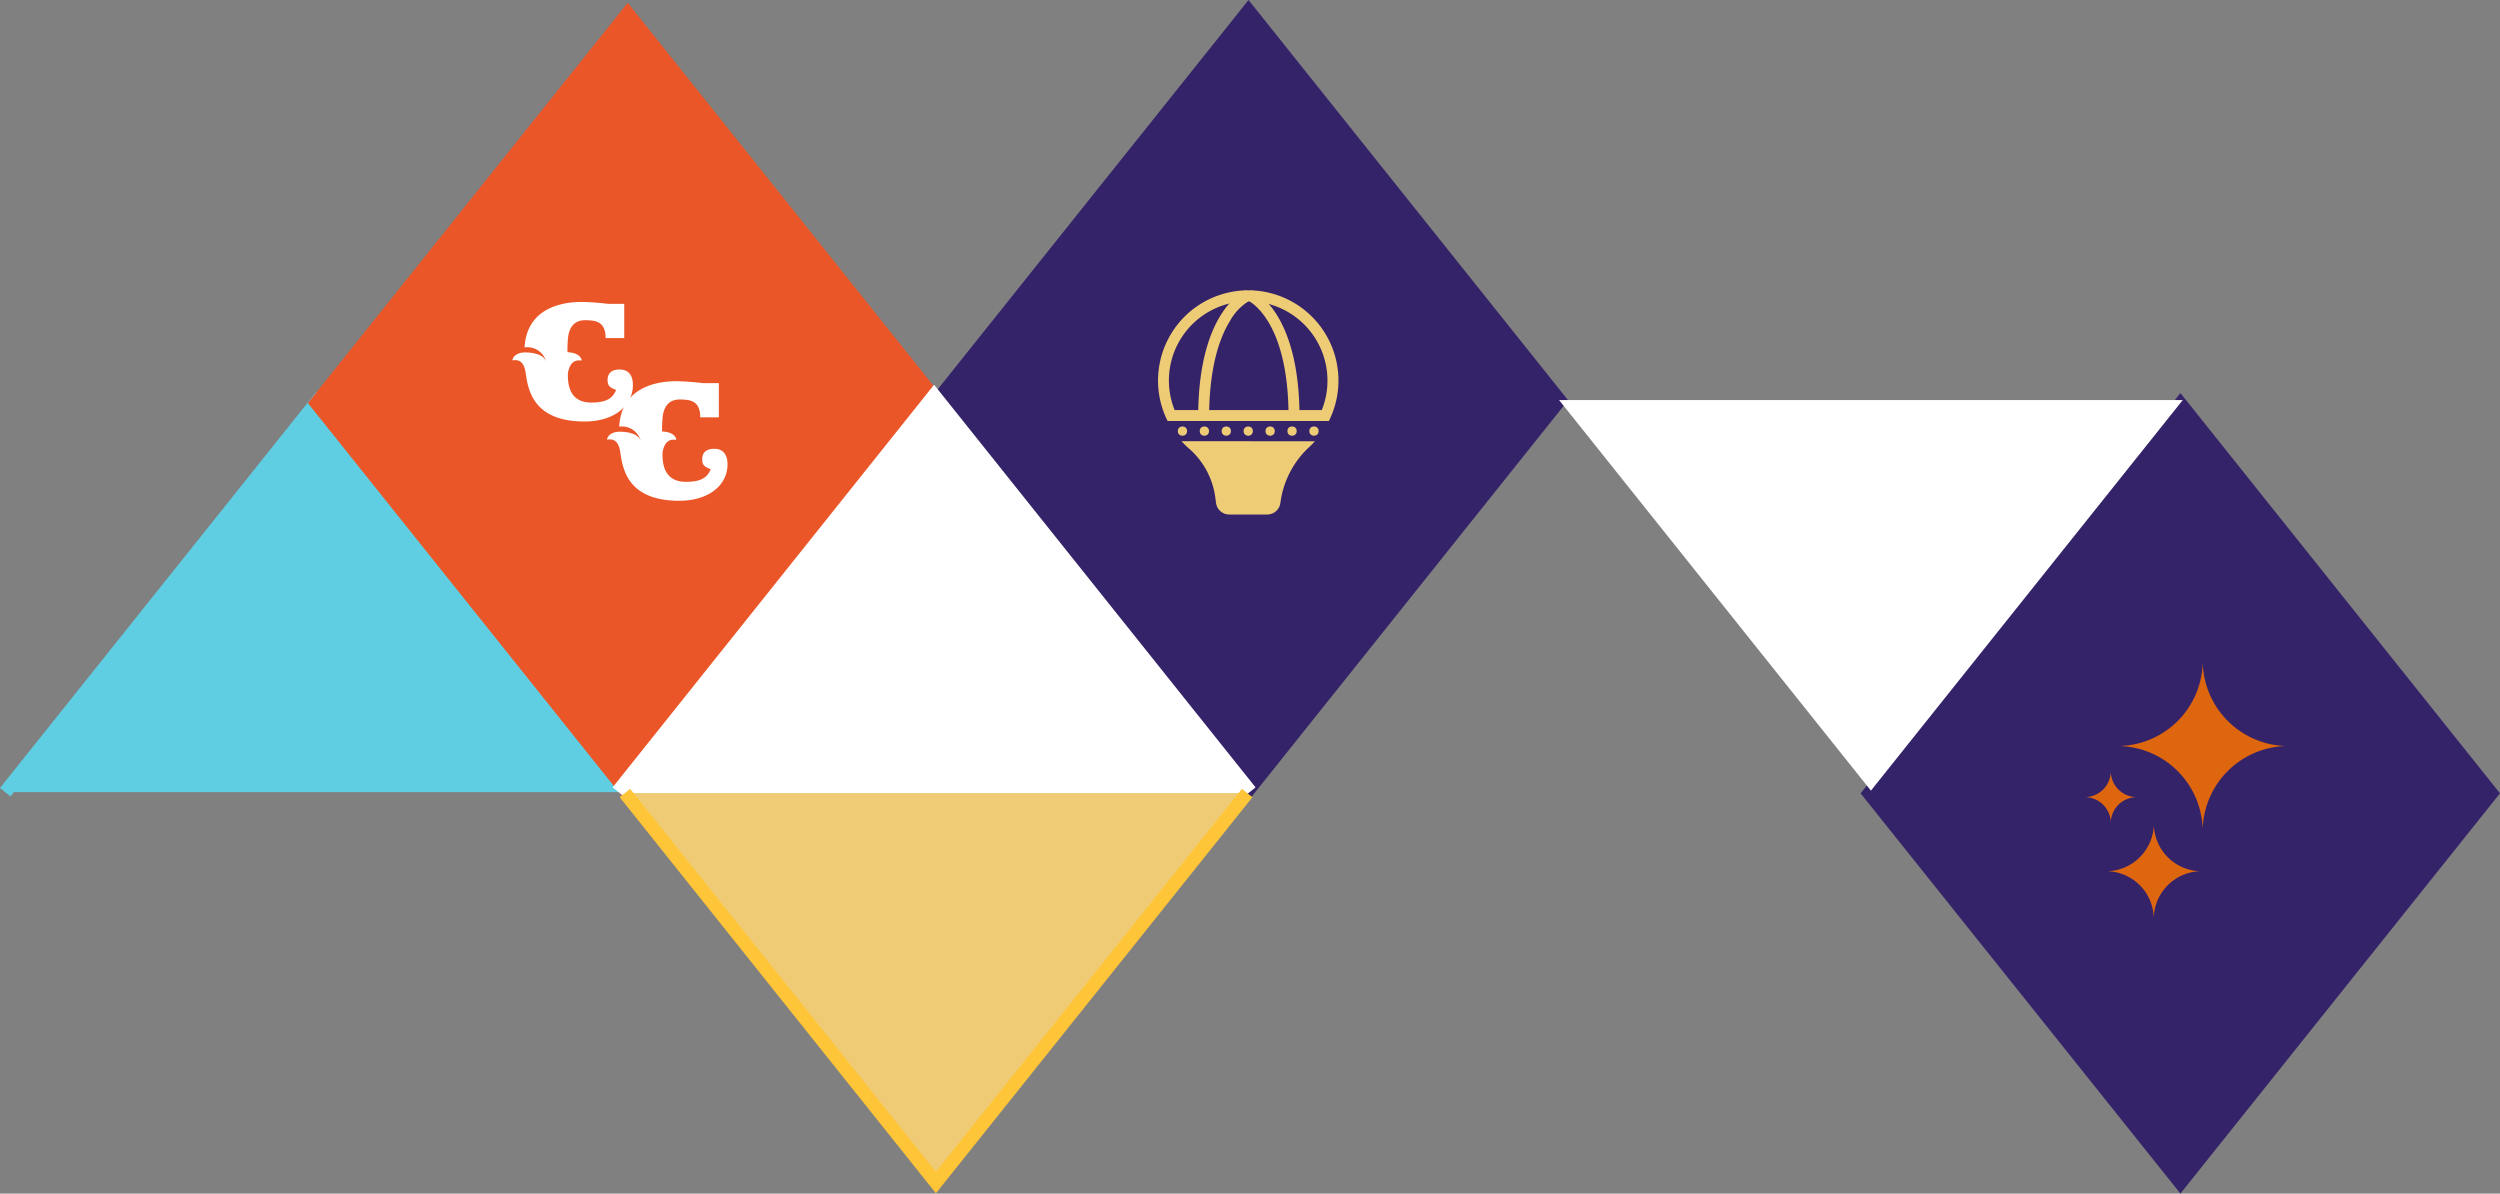 <svg xmlns="http://www.w3.org/2000/svg" width="186.35" height="88.97" viewBox="0 0 186.35 88.97">
  <rect x="0" y="0" width="186.35" height="88.97" fill="#808080" stroke="none"/>
  <g id="Group_916" data-name="Group 916" transform="translate(-517.012 -639.003)">
    <g id="Group_291" data-name="Group 291" transform="translate(517.402 639.805)">
      <g id="Group_290" data-name="Group 290" transform="translate(0 0)">
        <g id="Group_19" data-name="Group 19" transform="translate(0)">
          <g id="Group_16" data-name="Group 16">
            <path id="Path_22" data-name="Path 22" d="M2.9,421.349,26.1,392.3,49.28,421.349" transform="translate(-2.9 -363.103)" fill="#60cee2" stroke="#60cee2" stroke-width="1"/>
            <path id="Path_23" data-name="Path 23" d="M185.58,225.434,162.4,254.468l-23.2-29.034L162.4,196.4Z" transform="translate(-116.001 -196.193)" fill="#ea5628" stroke="#ea5628" stroke-width="1"/>
            <path id="Path_29" data-name="Path 29" d="M457.564,224.034l-23.182,29.034L411.2,224.034,434.382,195Z" transform="translate(-341.706 -195)" fill="#35236a" stroke="#35236a" stroke-width="1"/>
          </g>
          <path id="Path_51" data-name="Path 51" d="M46.363,0,23.182,29.034,0,0" transform="translate(92.418 58.513) rotate(180)" fill="#fff" stroke="#fff" stroke-width="2"/>
          <g id="Group_17" data-name="Group 17" transform="translate(46.193 29.299)">
            <path id="Path_37" data-name="Path 37" d="M320.68,587.5l-23.2,29.034L274.3,587.5" transform="translate(-274.3 -558.488)" fill="#efcb76" stroke="#ffc538" stroke-width="1"/>
            <path id="Path_38" data-name="Path 38" d="M184.38,616.334,161.2,645.368,138,616.334,161.2,587.3Z" transform="translate(-45.254 -587.3)" fill="#35236a" stroke="#35236a" stroke-width="1"/>
          </g>
        </g>
        <g id="Group_150" data-name="Group 150" transform="translate(37.807 21.703)">
          <path id="Path_172" data-name="Path 172" d="M2.494,4.418c-.214-.575-1.167-.661-1.6-.652-.523.017-.841.266-.9.566-.017.1.8-.326.987.944.18,1.252.532,3.637,4.4,3.637,2.025,0,3.449-1,3.586-2.5.06-.643-.12-1.364-.952-1.373-.789-.017-.926.463-.926.763,0,.386.094.566.635.755-.275.712-.858.935-1.81.944-1.664.017-1.8-1.33-1.784-2.17.2-1.27,1.038-.909,1.029-.969-.043-.309-.369-.549-.892-.6A1.094,1.094,0,0,0,4.1,3.749a8.85,8.85,0,0,1,.051-1.167c.12-.806.549-1.235,1.313-1.218.7.017,1.373.069,1.476,1.124v.206h1.39V.146H7.135A19.241,19.241,0,0,0,5.153,0C3.48.009,1.069.566.9,3.389a1.454,1.454,0,0,1,1.6,1.029" transform="translate(0.003)" fill="#fff"/>
          <path id="Path_173" data-name="Path 173" d="M2.494,4.418c-.214-.575-1.167-.661-1.6-.652-.523.017-.841.266-.9.566-.017.1.8-.326.987.944.18,1.252.532,3.637,4.4,3.637,2.025,0,3.449-1,3.586-2.5.06-.643-.12-1.364-.952-1.373-.789-.017-.926.463-.926.763,0,.386.094.566.635.755-.275.712-.858.935-1.81.944-1.664.017-1.8-1.33-1.784-2.17.2-1.27,1.038-.909,1.029-.969-.043-.309-.369-.549-.892-.6A1.094,1.094,0,0,0,4.1,3.749a8.85,8.85,0,0,1,.051-1.167c.12-.806.549-1.235,1.313-1.218.7.017,1.373.069,1.476,1.124v.206h1.39V.146H7.135A19.241,19.241,0,0,0,5.153,0C3.48.009,1.069.566.9,3.389a1.454,1.454,0,0,1,1.6,1.029" transform="translate(7.056 5.909)" fill="#fff"/>
        </g>
      </g>
      <path id="Path_108" data-name="Path 108" d="M0,29.112,23.244,0,46.487,29.112" transform="translate(162.312 58.132) rotate(180)" fill="#fff"/>
    </g>
    <g id="Group_915" data-name="Group 915" transform="translate(603.33 660.632)">
      <g id="Group_905" data-name="Group 905" transform="translate(0 0)">
        <g id="Group_901" data-name="Group 901" transform="translate(0 0.011)">
          <g id="Group_900" data-name="Group 900">
            <path id="Path_555" data-name="Path 555" d="M8428.887,2084.11a5.915,5.915,0,0,1,5.908,5.907,5.841,5.841,0,0,1-.424,2.2H8423.4a5.906,5.906,0,0,1,5.478-8.107h.007m0-.817h-.008a6.729,6.729,0,0,0-6,9.741H8434.9a6.726,6.726,0,0,0-6.011-9.741Z" transform="translate(-8422.163 -2083.293)" fill="#eecc76"/>
          </g>
        </g>
        <g id="Group_902" data-name="Group 902" transform="translate(2.994)">
          <path id="Path_556" data-name="Path 556" d="M8456.457,2092.637h-.816c0-7.927,3.423-9.406,3.568-9.466l.312.756a3.939,3.939,0,0,0-1.517,1.556C8456.726,2087.555,8456.457,2090.517,8456.457,2092.637Z" transform="translate(-8455.641 -2083.171)" fill="#eecc76"/>
        </g>
        <g id="Group_903" data-name="Group 903" transform="translate(6.673)">
          <path id="Path_557" data-name="Path 557" d="M8500.639,2092.637h-.816c0-7.383-3.029-8.7-3.059-8.709l.308-.757C8497.217,2083.23,8500.639,2084.709,8500.639,2092.637Z" transform="translate(-8496.764 -2083.171)" fill="#eecc76"/>
        </g>
        <g id="Group_904" data-name="Group 904" transform="translate(1.751 11.259)">
          <path id="Path_558" data-name="Path 558" d="M8441.736,2209.045a6.665,6.665,0,0,0,.543.533,5.857,5.857,0,0,1,1.968,3.6l.065.475a.991.991,0,0,0,.981.856h2.832a.991.991,0,0,0,.981-.856l.016-.113a6.873,6.873,0,0,1,2.16-4.086c.14-.129.272-.265.4-.406Z" transform="translate(-8441.736 -2209.045)" fill="#eecc76"/>
        </g>
      </g>
      <g id="Group_914" data-name="Group 914" transform="translate(1.476 10.158)">
        <g id="Group_906" data-name="Group 906" transform="translate(1.634)">
          <circle id="Ellipse_45" data-name="Ellipse 45" cx="0.346" cy="0.346" r="0.346" fill="#eecc76"/>
        </g>
        <g id="Group_913" data-name="Group 913" transform="translate(0)">
          <g id="Group_907" data-name="Group 907">
            <circle id="Ellipse_46" data-name="Ellipse 46" cx="0.346" cy="0.346" r="0.346" fill="#eecc76"/>
          </g>
          <g id="Group_908" data-name="Group 908" transform="translate(3.268)">
            <circle id="Ellipse_47" data-name="Ellipse 47" cx="0.346" cy="0.346" r="0.346" fill="#eecc76"/>
          </g>
          <g id="Group_909" data-name="Group 909" transform="translate(4.902)">
            <circle id="Ellipse_48" data-name="Ellipse 48" cx="0.346" cy="0.346" r="0.346" fill="#eecc76"/>
          </g>
          <g id="Group_910" data-name="Group 910" transform="translate(6.536)">
            <circle id="Ellipse_49" data-name="Ellipse 49" cx="0.346" cy="0.346" r="0.346" fill="#eecc76"/>
          </g>
          <g id="Group_911" data-name="Group 911" transform="translate(8.17)">
            <circle id="Ellipse_50" data-name="Ellipse 50" cx="0.346" cy="0.346" r="0.346" fill="#eecc76"/>
          </g>
          <g id="Group_912" data-name="Group 912" transform="translate(9.804)">
            <circle id="Ellipse_51" data-name="Ellipse 51" cx="0.346" cy="0.346" r="0.346" fill="#eecc76"/>
          </g>
        </g>
      </g>
    </g>
    <path id="Path_225" data-name="Path 225" d="M46.987,28.5H46.98a6.375,6.375,0,0,1-6.08,6.17l.013.013a6.372,6.372,0,0,1,6.061,6.061l.006.006.006-.006a6.372,6.372,0,0,1,6.061-6.061l.013-.013A6.378,6.378,0,0,1,46.987,28.5Z" transform="translate(634.221 659.937)" fill="#de660e"/>
    <path id="Path_226" data-name="Path 226" d="M29.3,216.4h0a3.57,3.57,0,0,1-3.4,3.441l.006.006a3.553,3.553,0,0,1,3.384,3.383l.006.006.006-.006a3.558,3.558,0,0,1,3.384-3.383l.006-.006A3.565,3.565,0,0,1,29.3,216.4Z" transform="translate(648.258 484.101)" fill="#de660e"/>
    <path id="Path_230" data-name="Path 230" d="M1.855,154.7h0A1.945,1.945,0,0,1,0,156.581l.006.006a1.938,1.938,0,0,1,1.849,1.849h0A1.938,1.938,0,0,1,3.7,156.588l.006-.006A1.95,1.95,0,0,1,1.855,154.7Z" transform="translate(672.495 541.839)" fill="#de660e"/>
  </g>
</svg>
